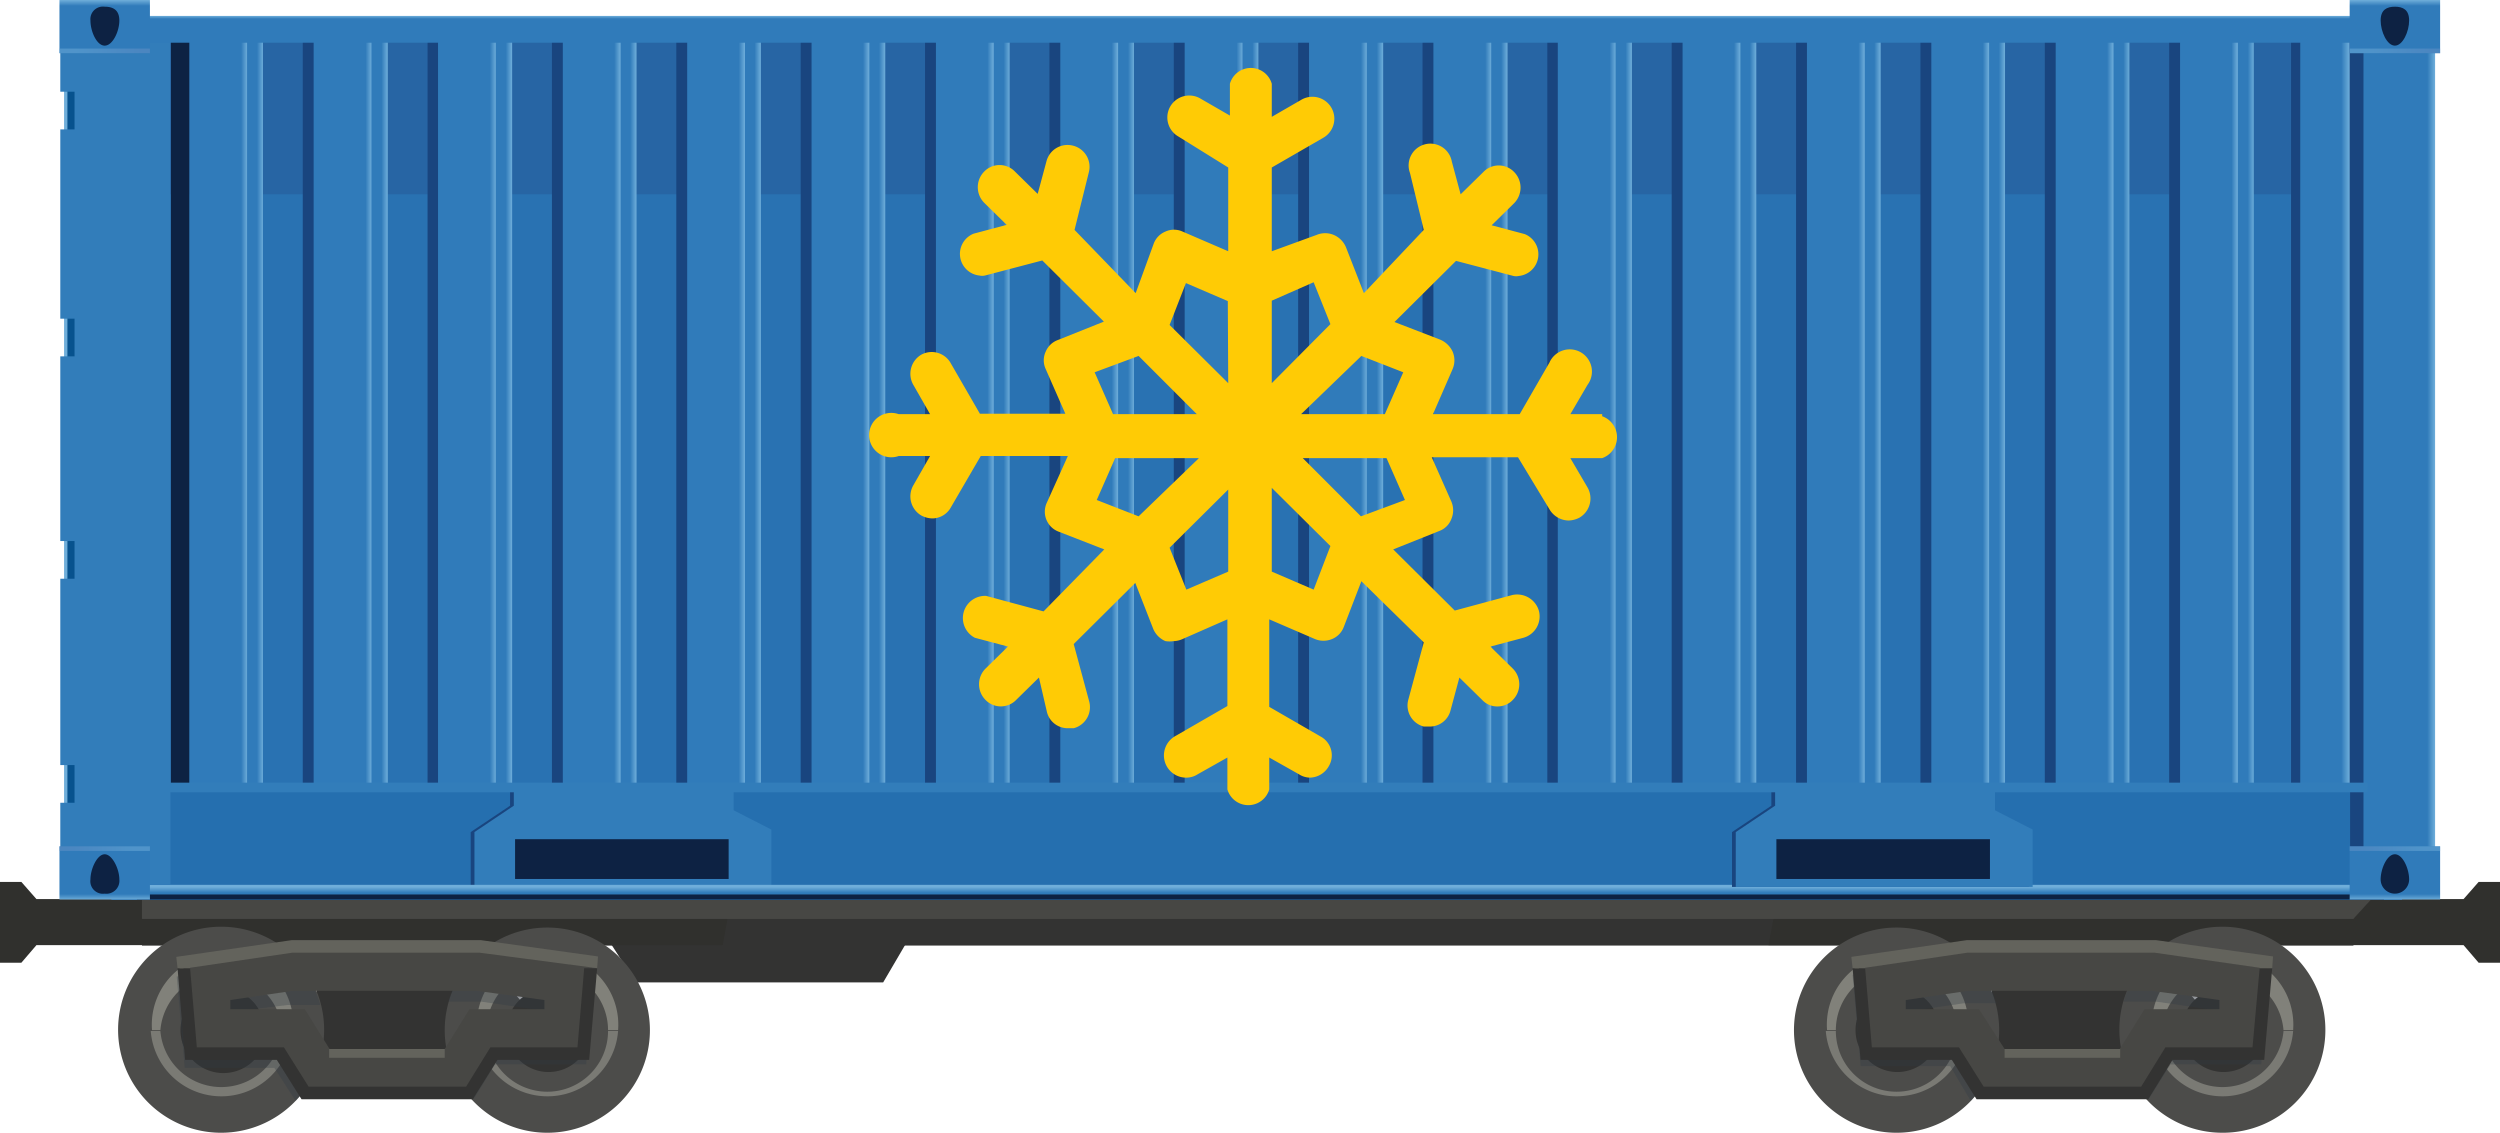 <?xml version="1.0" encoding="UTF-8"?> <svg xmlns="http://www.w3.org/2000/svg" xmlns:xlink="http://www.w3.org/1999/xlink" viewBox="0 0 59.7 27.05"> <defs> <style>.cls-1{mask:url(#mask);filter:url(#luminosity-noclip-2);}.cls-10,.cls-2,.cls-20,.cls-9{mix-blend-mode:multiply;}.cls-2{fill:url(#linear-gradient);}.cls-3{isolation:isolate;}.cls-4{fill:#333332;}.cls-5{fill:#30302d;}.cls-6{fill:#4c4c4a;}.cls-7{fill:#c1c1c3;}.cls-8,.cls-9{fill:#8e8e86;}.cls-8{opacity:0.7;mix-blend-mode:screen;}.cls-9{opacity:0.8;}.cls-10{opacity:0.3;}.cls-11{fill:#2f3942;}.cls-12{fill:#474744;}.cls-13{fill:#63635c;}.cls-14{fill:#256faf;}.cls-15{fill:#19457f;}.cls-16{fill:#327dba;}.cls-17{fill:#0d2243;}.cls-18{fill:url(#linear-gradient-2);}.cls-19{mask:url(#mask-2);}.cls-20{fill:url(#linear-gradient-3);}.cls-21{fill:#2972b2;}.cls-22{fill:#2765a4;}.cls-23{fill:url(#linear-gradient-4);}.cls-24{fill:url(#linear-gradient-5);}.cls-25{fill:url(#linear-gradient-6);}.cls-26{fill:url(#linear-gradient-7);}.cls-27{fill:url(#linear-gradient-8);}.cls-28{fill:url(#linear-gradient-9);}.cls-29{fill:url(#linear-gradient-10);}.cls-30{fill:url(#linear-gradient-11);}.cls-31{fill:url(#linear-gradient-12);}.cls-32{fill:url(#linear-gradient-13);}.cls-33{fill:url(#linear-gradient-14);}.cls-34{fill:url(#linear-gradient-15);}.cls-35{fill:url(#linear-gradient-16);}.cls-36{fill:url(#linear-gradient-17);}.cls-37{fill:url(#linear-gradient-18);}.cls-38{fill:url(#linear-gradient-19);}.cls-39{fill:url(#linear-gradient-20);}.cls-40{fill:url(#linear-gradient-21);}.cls-41{fill:url(#linear-gradient-22);}.cls-42{fill:url(#linear-gradient-23);}.cls-43{fill:#6faeda;}.cls-44{fill:#07528e;}.cls-45{fill:url(#linear-gradient-24);}.cls-46{fill:url(#linear-gradient-25);}.cls-47{fill:url(#linear-gradient-26);}.cls-48{fill:url(#linear-gradient-27);}.cls-49{fill:url(#linear-gradient-28);}.cls-50{fill:url(#linear-gradient-29);}.cls-51{fill:url(#linear-gradient-30);}.cls-52{fill:url(#linear-gradient-31);}.cls-53{fill:url(#linear-gradient-32);}.cls-54{fill:url(#linear-gradient-33);}.cls-55{fill:url(#linear-gradient-34);}.cls-56{fill:url(#linear-gradient-35);}.cls-57{fill:url(#linear-gradient-36);}.cls-58{fill:url(#linear-gradient-37);}.cls-59{fill:url(#linear-gradient-38);}.cls-60{fill:url(#linear-gradient-39);}.cls-61{fill:url(#linear-gradient-40);}.cls-62{fill:url(#linear-gradient-41);}.cls-63,.cls-65,.cls-67,.cls-69{opacity:0.5;}.cls-63{fill:url(#linear-gradient-42);}.cls-64{fill:url(#linear-gradient-43);}.cls-65{fill:url(#linear-gradient-44);}.cls-66{fill:url(#linear-gradient-45);}.cls-67{fill:url(#linear-gradient-46);}.cls-68{fill:url(#linear-gradient-47);}.cls-69{fill:url(#linear-gradient-48);}.cls-70{fill:#ffcb05;}.cls-71{filter:url(#luminosity-noclip);}</style> <filter id="luminosity-noclip" x="2.66" y="-8158.01" width="54.7" height="32766" filterUnits="userSpaceOnUse" color-interpolation-filters="sRGB"> <feFlood flood-color="#fff" result="bg"></feFlood> <feBlend in="SourceGraphic" in2="bg"></feBlend> </filter> <mask id="mask" x="2.66" y="-8158.01" width="54.7" height="32766" maskUnits="userSpaceOnUse"> <g class="cls-71"></g> </mask> <linearGradient id="linear-gradient" x1="30.01" y1="18.48" x2="30.01" y2="20.41" gradientUnits="userSpaceOnUse"> <stop offset="0" stop-color="#fff"></stop> <stop offset="0.76"></stop> </linearGradient> <linearGradient id="linear-gradient-2" x1="30.23" y1="21.32" x2="30.23" y2="21.18" gradientUnits="userSpaceOnUse"> <stop offset="0" stop-color="#307bba"></stop> <stop offset="1" stop-color="#6faeda"></stop> </linearGradient> <filter id="luminosity-noclip-2" x="2.66" y="18.15" width="54.7" height="2.13" filterUnits="userSpaceOnUse" color-interpolation-filters="sRGB"> <feFlood flood-color="#fff" result="bg"></feFlood> <feBlend in="SourceGraphic" in2="bg"></feBlend> </filter> <mask id="mask-2" x="2.66" y="18.15" width="54.7" height="2.13" maskUnits="userSpaceOnUse"> <g class="cls-1"> <rect class="cls-2" x="2.66" y="18.15" width="54.7" height="2.13"></rect> </g> </mask> <linearGradient id="linear-gradient-3" x1="30.01" y1="18.48" x2="30.01" y2="20.41" gradientUnits="userSpaceOnUse"> <stop offset="0" stop-color="#231f20"></stop> <stop offset="0.76" stop-color="#231f20"></stop> </linearGradient> <linearGradient id="linear-gradient-4" x1="4.9" y1="9.85" x2="6.29" y2="9.85" gradientUnits="userSpaceOnUse"> <stop offset="0" stop-color="#307bba"></stop> <stop offset="0.89" stop-color="#307bba"></stop> <stop offset="1" stop-color="#6faeda"></stop> </linearGradient> <linearGradient id="linear-gradient-5" x1="4.52" y1="9.85" x2="5.91" y2="9.85" gradientUnits="userSpaceOnUse"> <stop offset="0" stop-color="#307bba"></stop> <stop offset="0.89" stop-color="#307bba"></stop> <stop offset="1" stop-color="#6faeda"></stop> </linearGradient> <linearGradient id="linear-gradient-6" x1="7.88" y1="9.85" x2="9.26" y2="9.85" xlink:href="#linear-gradient-4"></linearGradient> <linearGradient id="linear-gradient-7" x1="7.49" y1="9.85" x2="8.88" y2="9.85" xlink:href="#linear-gradient-5"></linearGradient> <linearGradient id="linear-gradient-8" x1="10.85" y1="9.85" x2="12.23" y2="9.85" xlink:href="#linear-gradient-4"></linearGradient> <linearGradient id="linear-gradient-9" x1="10.46" y1="9.85" x2="11.85" y2="9.85" xlink:href="#linear-gradient-5"></linearGradient> <linearGradient id="linear-gradient-10" x1="13.82" y1="9.85" x2="15.2" y2="9.85" xlink:href="#linear-gradient-4"></linearGradient> <linearGradient id="linear-gradient-11" x1="13.44" y1="9.85" x2="14.82" y2="9.85" xlink:href="#linear-gradient-5"></linearGradient> <linearGradient id="linear-gradient-12" x1="16.79" y1="9.85" x2="18.17" y2="9.85" xlink:href="#linear-gradient-4"></linearGradient> <linearGradient id="linear-gradient-13" x1="16.41" y1="9.85" x2="17.79" y2="9.85" xlink:href="#linear-gradient-5"></linearGradient> <linearGradient id="linear-gradient-14" x1="19.76" y1="9.85" x2="21.14" y2="9.85" xlink:href="#linear-gradient-4"></linearGradient> <linearGradient id="linear-gradient-15" x1="19.38" y1="9.85" x2="20.76" y2="9.85" xlink:href="#linear-gradient-5"></linearGradient> <linearGradient id="linear-gradient-16" x1="22.73" y1="9.85" x2="24.12" y2="9.85" xlink:href="#linear-gradient-4"></linearGradient> <linearGradient id="linear-gradient-17" x1="22.35" y1="9.85" x2="23.73" y2="9.85" xlink:href="#linear-gradient-5"></linearGradient> <linearGradient id="linear-gradient-18" x1="25.7" y1="9.85" x2="27.09" y2="9.85" xlink:href="#linear-gradient-4"></linearGradient> <linearGradient id="linear-gradient-19" x1="25.32" y1="9.85" x2="26.7" y2="9.85" xlink:href="#linear-gradient-5"></linearGradient> <linearGradient id="linear-gradient-20" x1="28.67" y1="9.85" x2="30.06" y2="9.85" xlink:href="#linear-gradient-4"></linearGradient> <linearGradient id="linear-gradient-21" x1="28.29" y1="9.85" x2="29.68" y2="9.85" xlink:href="#linear-gradient-5"></linearGradient> <linearGradient id="linear-gradient-22" x1="31.65" y1="9.85" x2="33.03" y2="9.85" xlink:href="#linear-gradient-4"></linearGradient> <linearGradient id="linear-gradient-23" x1="31.26" y1="9.85" x2="32.65" y2="9.85" xlink:href="#linear-gradient-5"></linearGradient> <linearGradient id="linear-gradient-24" x1="34.62" y1="9.85" x2="36" y2="9.85" xlink:href="#linear-gradient-4"></linearGradient> <linearGradient id="linear-gradient-25" x1="34.23" y1="9.85" x2="35.62" y2="9.85" xlink:href="#linear-gradient-5"></linearGradient> <linearGradient id="linear-gradient-26" x1="37.59" y1="9.85" x2="38.97" y2="9.85" xlink:href="#linear-gradient-4"></linearGradient> <linearGradient id="linear-gradient-27" x1="37.2" y1="9.85" x2="38.59" y2="9.85" xlink:href="#linear-gradient-5"></linearGradient> <linearGradient id="linear-gradient-28" x1="40.56" y1="9.85" x2="41.94" y2="9.85" xlink:href="#linear-gradient-4"></linearGradient> <linearGradient id="linear-gradient-29" x1="40.18" y1="9.85" x2="41.56" y2="9.85" xlink:href="#linear-gradient-5"></linearGradient> <linearGradient id="linear-gradient-30" x1="43.53" y1="9.85" x2="44.91" y2="9.85" xlink:href="#linear-gradient-4"></linearGradient> <linearGradient id="linear-gradient-31" x1="43.15" y1="9.85" x2="44.53" y2="9.85" xlink:href="#linear-gradient-5"></linearGradient> <linearGradient id="linear-gradient-32" x1="46.5" y1="9.85" x2="47.88" y2="9.85" xlink:href="#linear-gradient-4"></linearGradient> <linearGradient id="linear-gradient-33" x1="46.12" y1="9.85" x2="47.5" y2="9.85" xlink:href="#linear-gradient-5"></linearGradient> <linearGradient id="linear-gradient-34" x1="49.47" y1="9.85" x2="50.86" y2="9.85" xlink:href="#linear-gradient-4"></linearGradient> <linearGradient id="linear-gradient-35" x1="49.09" y1="9.85" x2="50.47" y2="9.85" xlink:href="#linear-gradient-5"></linearGradient> <linearGradient id="linear-gradient-36" x1="52.44" y1="9.85" x2="53.83" y2="9.85" xlink:href="#linear-gradient-4"></linearGradient> <linearGradient id="linear-gradient-37" x1="52.06" y1="9.85" x2="53.44" y2="9.85" xlink:href="#linear-gradient-5"></linearGradient> <linearGradient id="linear-gradient-38" x1="56.44" y1="10.62" x2="58.15" y2="10.62" xlink:href="#linear-gradient-5"></linearGradient> <linearGradient id="linear-gradient-39" x1="54.93" y1="9.85" x2="56.11" y2="9.85" gradientUnits="userSpaceOnUse"> <stop offset="0" stop-color="#307bba"></stop> <stop offset="0.83" stop-color="#307bba"></stop> <stop offset="1" stop-color="#6faeda"></stop> </linearGradient> <linearGradient id="linear-gradient-40" x1="-3402.72" y1="3599.62" x2="-3402.08" y2="3599.62" gradientTransform="translate(-3569.73 -3401.7) rotate(-90)" xlink:href="#linear-gradient-5"></linearGradient> <linearGradient id="linear-gradient-41" x1="-3773" y1="-3499.27" x2="-3771.72" y2="-3499.27" gradientTransform="translate(-3442.07 3793.21) rotate(90)" xlink:href="#linear-gradient-5"></linearGradient> <linearGradient id="linear-gradient-42" x1="-7068.07" y1="371.24" x2="-7069.66" y2="371.24" gradientTransform="translate(-7011.81 391.51) rotate(180)" gradientUnits="userSpaceOnUse"> <stop offset="0" stop-color="#6591c6"></stop> <stop offset="1" stop-color="#6faeda"></stop> </linearGradient> <linearGradient id="linear-gradient-43" x1="-3402.98" y1="3626.92" x2="-3401.7" y2="3626.92" gradientTransform="translate(-3569.73 -3401.7) rotate(-90)" xlink:href="#linear-gradient-5"></linearGradient> <linearGradient id="linear-gradient-44" x1="58.12" y1="1.22" x2="56.53" y2="1.22" gradientTransform="matrix(1, 0, 0, 1, 0, 0)" xlink:href="#linear-gradient-42"></linearGradient> <linearGradient id="linear-gradient-45" x1="-3402.98" y1="3572.23" x2="-3401.7" y2="3572.23" gradientTransform="translate(-3569.73 -3401.7) rotate(-90)" xlink:href="#linear-gradient-5"></linearGradient> <linearGradient id="linear-gradient-46" x1="3.43" y1="1.22" x2="1.84" y2="1.22" gradientTransform="matrix(1, 0, 0, 1, 0, 0)" xlink:href="#linear-gradient-42"></linearGradient> <linearGradient id="linear-gradient-47" x1="-3773" y1="-3444.58" x2="-3771.72" y2="-3444.58" gradientTransform="translate(-3442.07 3793.21) rotate(90)" xlink:href="#linear-gradient-5"></linearGradient> <linearGradient id="linear-gradient-48" x1="-7013.38" y1="371.24" x2="-7014.97" y2="371.24" xlink:href="#linear-gradient-42"></linearGradient> </defs> <title>Ресурс 7</title> <g class="cls-3"> <g id="Слой_2" data-name="Слой 2"> <g id="Layer_1" data-name="Layer 1"> <polygon class="cls-4" points="13.91 21.48 15.18 23.46 21.09 23.46 22.25 21.48 13.91 21.48"></polygon> <rect class="cls-4" x="3.39" y="21.32" width="52.81" height="1.26"></rect> <polygon class="cls-5" points="59.7 22.99 59.19 22.99 58.83 22.57 42.23 22.57 42.44 21.47 58.83 21.47 59.19 21.06 59.7 21.06 59.7 22.99"></polygon> <polygon class="cls-5" points="0 21.06 0.51 21.06 0.87 21.47 17.46 21.47 17.26 22.57 0.87 22.57 0.51 22.99 0 22.99 0 21.06"></polygon> <rect class="cls-4" x="7.56" y="23.38" width="3.36" height="2.2"></rect> <path class="cls-6" d="M7.74,24.6a2.46,2.46,0,1,0-2.46,2.45A2.46,2.46,0,0,0,7.74,24.6Z"></path> <path class="cls-7" d="M4.35,23.55l.69.81-.41-1A1,1,0,0,0,4.35,23.55Z"></path> <path class="cls-8" d="M6.74,24.62a1.46,1.46,0,0,1-2.91,0H3.6a1.69,1.69,0,0,0,3.37,0Z"></path> <path class="cls-9" d="M3.83,24.6h0a1.46,1.46,0,0,1,2.91,0H7a1.69,1.69,0,1,0-3.37,0h.23Z"></path> <path class="cls-4" d="M6.31,24.6a1,1,0,1,0-2,0,1,1,0,0,0,2.05,0Z"></path> <g class="cls-10"> <path class="cls-11" d="M7.06,26.29a2.41,2.41,0,0,0,.59-1.06l-.52-.83H5.38l0-.22L6.86,24h.79a2.48,2.48,0,0,0-.6-1.06H6.82l-2.6.38.19,2.18H6.55Z"></path> </g> <path class="cls-6" d="M15.52,24.6a2.45,2.45,0,1,0-2.45,2.45A2.45,2.45,0,0,0,15.52,24.6Z"></path> <path class="cls-7" d="M12.14,23.55l.69.81-.41-1A.88.88,0,0,0,12.14,23.55Z"></path> <path class="cls-8" d="M14.52,24.62a1.45,1.45,0,0,1-2.9,0h-.23a1.69,1.69,0,0,0,3.37,0Z"></path> <path class="cls-9" d="M11.62,24.6h0a1.45,1.45,0,1,1,2.9,0h.24a1.69,1.69,0,1,0-3.37,0h.23Z"></path> <path class="cls-4" d="M14.1,24.6a1,1,0,1,0-2,0,1,1,0,0,0,2,0Z"></path> <g class="cls-10"> <path class="cls-11" d="M11.31,26.25a2.43,2.43,0,0,1-.59-1.05l.52-.84H13l0-.22-1.5-.22h-.79a2.48,2.48,0,0,1,.6-1.06h.23l2.6.38L14,25.42H11.82Z"></path> </g> <path class="cls-12" d="M11.21,26.1H7.28l-.58-.94H4.56L4.37,23,7,22.6h4.49l2.66.37-.19,2.19H11.8ZM7.87,25.05h2.75l.59-.95H13l0-.22-1.63-.22H7l-1.5.22,0,.22H7.28Z"></path> <rect class="cls-13" x="7.86" y="25.05" width="2.76" height="0.21"></rect> <polygon class="cls-4" points="13.95 23.12 13.79 25.01 11.71 25.01 11.13 25.95 7.37 25.95 6.78 25.01 4.7 25.01 4.54 23.12 4.24 23.12 4.42 25.31 6.61 25.31 7.2 26.25 11.29 26.25 11.88 25.31 14.07 25.31 14.26 23.12 13.95 23.12"></polygon> <polygon class="cls-13" points="4.54 23.12 4.54 23.11 6.98 22.75 11.45 22.75 14.26 23.12 13.95 23.12 14.26 23.12 14.28 22.84 11.48 22.45 6.97 22.45 4.21 22.85 4.24 23.12 4.54 23.12"></polygon> <rect class="cls-4" x="47.56" y="23.38" width="3.36" height="2.2"></rect> <path class="cls-6" d="M47.74,24.6a2.45,2.45,0,1,0-2.45,2.45A2.45,2.45,0,0,0,47.74,24.6Z"></path> <path class="cls-7" d="M44.35,23.55c.37.44.7.81.7.81l-.42-1A1,1,0,0,0,44.35,23.55Z"></path> <path class="cls-8" d="M46.74,24.62a1.45,1.45,0,0,1-2.9,0H43.6a1.69,1.69,0,0,0,3.37,0Z"></path> <path class="cls-9" d="M43.84,24.6h0a1.45,1.45,0,0,1,2.9,0H47a1.69,1.69,0,1,0-3.37,0h.24Z"></path> <path class="cls-4" d="M46.31,24.6a1,1,0,1,0-1,1A1,1,0,0,0,46.31,24.6Z"></path> <g class="cls-10"> <path class="cls-11" d="M47.06,26.29a2.41,2.41,0,0,0,.59-1.06l-.51-.83H45.38l0-.22,1.5-.22h.79a2.48,2.48,0,0,0-.6-1.06h-.23l-2.6.38.19,2.18h2.14Z"></path> </g> <path class="cls-6" d="M55.53,24.6a2.46,2.46,0,1,0-2.45,2.45A2.45,2.45,0,0,0,55.53,24.6Z"></path> <path class="cls-7" d="M52.14,23.55c.37.44.7.81.7.81l-.42-1A1,1,0,0,0,52.14,23.55Z"></path> <path class="cls-8" d="M54.53,24.62a1.46,1.46,0,0,1-2.91,0h-.23a1.69,1.69,0,0,0,3.37,0Z"></path> <path class="cls-9" d="M51.62,24.6h0a1.46,1.46,0,0,1,2.91,0h.23a1.69,1.69,0,1,0-3.37,0h.23Z"></path> <path class="cls-4" d="M54.1,24.6a1,1,0,1,0-1,1A1,1,0,0,0,54.1,24.6Z"></path> <g class="cls-10"> <path class="cls-11" d="M51.31,26.25a2.43,2.43,0,0,1-.59-1.05l.52-.83H53l0-.23-1.5-.22h-.79a2.48,2.48,0,0,1,.6-1.06h.23l2.6.38L54,25.42H51.83Z"></path> </g> <path class="cls-12" d="M51.21,26.1H47.29l-.59-.94H44.56L44.38,23,47,22.6h4.49l2.66.37-.19,2.19H51.8Zm-3.34-1.05h2.75l.59-.95H53l0-.22-1.63-.22H47l-1.49.22,0,.22h1.75Z"></path> <rect class="cls-13" x="47.87" y="25.05" width="2.76" height="0.21"></rect> <polygon class="cls-4" points="53.96 23.12 53.79 25.01 51.71 25.01 51.13 25.95 47.37 25.95 46.78 25.01 44.7 25.01 44.54 23.12 44.24 23.12 44.43 25.31 46.61 25.31 47.2 26.25 51.3 26.25 51.88 25.31 54.07 25.31 54.26 23.12 53.96 23.12"></polygon> <polygon class="cls-13" points="44.54 23.12 44.54 23.11 46.98 22.75 51.45 22.75 53.96 23.11 53.96 23.12 54.26 23.12 54.28 22.84 51.48 22.45 46.97 22.45 44.21 22.85 44.24 23.12 44.54 23.12"></polygon> <rect class="cls-12" x="3.39" y="21.32" width="52.81" height="0.62"></rect> <polygon class="cls-12" points="56.2 21.94 3.39 21.94 3.81 21.48 56.62 21.48 56.2 21.94"></polygon> <rect class="cls-14" x="2.66" y="18.15" width="54.7" height="3.34"></rect> <path class="cls-15" d="M17.43,19.35v-.49H12.18v.38l-.94.63v1.31h7.09V19.81Z"></path> <path class="cls-16" d="M17.52,19.35v-.49H12.27v.38l-.94.63v1.31h7.09V19.81Z"></path> <rect class="cls-17" x="12.3" y="20.04" width="5.1" height="0.95"></rect> <rect class="cls-17" x="3.27" y="21.25" width="53.66" height="0.23"></rect> <rect class="cls-18" x="3.4" y="21.13" width="53.66" height="0.23"></rect> <path class="cls-15" d="M47.55,19.35v-.49H42.3v.38l-.94.63v1.31h7.09V19.81Z"></path> <path class="cls-16" d="M47.64,19.35v-.49H42.39v.38l-.94.63v1.31h7.09V19.81Z"></path> <rect class="cls-17" x="42.42" y="20.04" width="5.1" height="0.95"></rect> <g class="cls-19"> <rect class="cls-20" x="2.66" y="18.15" width="54.7" height="2.13"></rect> </g> <polygon class="cls-21" points="44.44 0.97 15.21 0.97 4.05 0.97 4.05 18.72 15.21 18.72 44.44 18.72 55.6 18.72 55.6 0.97 44.44 0.97"></polygon> <polygon class="cls-22" points="44.44 0.95 15.21 0.95 4.05 0.95 4.05 4.64 15.21 4.64 44.44 4.64 55.6 4.64 55.6 0.95 44.44 0.95"></polygon> <rect class="cls-23" x="4.9" y="0.97" width="1.38" height="17.75"></rect> <rect class="cls-24" x="4.52" y="0.97" width="1.38" height="17.75"></rect> <polygon class="cls-17" points="4.18 0.97 4.43 0.97 4.52 0.97 4.52 18.72 4.43 18.72 4.18 18.72 4.08 18.72 4.08 0.97 4.18 0.97"></polygon> <rect class="cls-15" x="7.23" y="0.97" width="1.38" height="17.75"></rect> <rect class="cls-25" x="7.88" y="0.97" width="1.38" height="17.75"></rect> <rect class="cls-26" x="7.49" y="0.97" width="1.38" height="17.75"></rect> <rect class="cls-15" x="10.21" y="0.97" width="1.38" height="17.75"></rect> <rect class="cls-27" x="10.85" y="0.97" width="1.38" height="17.75"></rect> <rect class="cls-28" x="10.46" y="0.97" width="1.38" height="17.75"></rect> <rect class="cls-15" x="13.18" y="0.97" width="1.38" height="17.75"></rect> <rect class="cls-29" x="13.82" y="0.97" width="1.38" height="17.75"></rect> <rect class="cls-30" x="13.44" y="0.97" width="1.38" height="17.75"></rect> <rect class="cls-15" x="16.15" y="0.97" width="1.38" height="17.75"></rect> <rect class="cls-31" x="16.79" y="0.97" width="1.38" height="17.75"></rect> <rect class="cls-32" x="16.41" y="0.97" width="1.38" height="17.75"></rect> <rect class="cls-15" x="19.12" y="0.97" width="1.38" height="17.75"></rect> <rect class="cls-33" x="19.76" y="0.97" width="1.38" height="17.75"></rect> <rect class="cls-34" x="19.38" y="0.97" width="1.38" height="17.75"></rect> <rect class="cls-15" x="22.09" y="0.97" width="1.38" height="17.75"></rect> <rect class="cls-35" x="22.73" y="0.97" width="1.38" height="17.75"></rect> <rect class="cls-36" x="22.35" y="0.97" width="1.38" height="17.75"></rect> <rect class="cls-15" x="25.06" y="0.97" width="1.38" height="17.75"></rect> <rect class="cls-37" x="25.7" y="0.97" width="1.38" height="17.75"></rect> <rect class="cls-38" x="25.32" y="0.97" width="1.38" height="17.75"></rect> <rect class="cls-15" x="28.03" y="0.97" width="1.38" height="17.75"></rect> <rect class="cls-39" x="28.67" y="0.97" width="1.38" height="17.75"></rect> <rect class="cls-40" x="28.29" y="0.97" width="1.38" height="17.75"></rect> <rect class="cls-15" x="31" y="0.97" width="1.38" height="17.75"></rect> <rect class="cls-41" x="31.65" y="0.97" width="1.38" height="17.75"></rect> <rect class="cls-42" x="31.26" y="0.97" width="1.38" height="17.75"></rect> <rect class="cls-43" x="1.53" y="2.08" width="0.64" height="1.27"></rect> <rect class="cls-44" x="1.61" y="2.08" width="0.64" height="1.27"></rect> <rect class="cls-43" x="1.53" y="7.48" width="0.64" height="1.27"></rect> <rect class="cls-44" x="1.61" y="7.48" width="0.64" height="1.27"></rect> <rect class="cls-43" x="1.53" y="12.73" width="0.64" height="1.27"></rect> <rect class="cls-44" x="1.61" y="12.73" width="0.64" height="1.27"></rect> <rect class="cls-43" x="1.53" y="18.11" width="0.64" height="1.27"></rect> <rect class="cls-44" x="1.61" y="18.11" width="0.64" height="1.27"></rect> <polygon class="cls-16" points="1.44 0.81 1.44 2.19 1.78 2.19 1.78 3.09 1.44 3.09 1.44 7.61 1.78 7.61 1.78 8.51 1.44 8.51 1.44 12.92 1.78 12.92 1.78 13.82 1.44 13.82 1.44 18.27 1.78 18.27 1.78 19.17 1.44 19.17 1.44 21.13 4.07 21.13 4.07 0.81 1.44 0.81"></polygon> <rect class="cls-15" x="33.97" y="0.97" width="1.38" height="17.75"></rect> <rect class="cls-45" x="34.62" y="0.97" width="1.38" height="17.75"></rect> <rect class="cls-46" x="34.23" y="0.97" width="1.38" height="17.75"></rect> <rect class="cls-15" x="36.95" y="0.97" width="1.38" height="17.75"></rect> <rect class="cls-47" x="37.59" y="0.97" width="1.38" height="17.75"></rect> <rect class="cls-48" x="37.2" y="0.97" width="1.38" height="17.75"></rect> <rect class="cls-15" x="39.92" y="0.97" width="1.38" height="17.75"></rect> <rect class="cls-49" x="40.56" y="0.97" width="1.38" height="17.75"></rect> <rect class="cls-50" x="40.18" y="0.97" width="1.38" height="17.75"></rect> <rect class="cls-15" x="42.89" y="0.97" width="1.38" height="17.75"></rect> <rect class="cls-51" x="43.53" y="0.97" width="1.38" height="17.75"></rect> <rect class="cls-52" x="43.15" y="0.97" width="1.38" height="17.75"></rect> <rect class="cls-15" x="45.86" y="0.97" width="1.38" height="17.75"></rect> <rect class="cls-53" x="46.5" y="0.97" width="1.38" height="17.75"></rect> <rect class="cls-54" x="46.12" y="0.97" width="1.38" height="17.75"></rect> <rect class="cls-15" x="48.83" y="0.97" width="1.38" height="17.75"></rect> <rect class="cls-55" x="49.47" y="0.97" width="1.38" height="17.75"></rect> <rect class="cls-56" x="49.09" y="0.97" width="1.38" height="17.75"></rect> <rect class="cls-15" x="51.8" y="0.97" width="1.38" height="17.75"></rect> <rect class="cls-57" x="52.44" y="0.97" width="1.38" height="17.75"></rect> <rect class="cls-58" x="52.06" y="0.97" width="1.38" height="17.75"></rect> <rect class="cls-15" x="56.12" y="0.97" width="1.71" height="19.31"></rect> <rect class="cls-59" x="56.44" y="0.97" width="1.71" height="19.31"></rect> <rect class="cls-15" x="54.71" y="0.97" width="1.18" height="17.75"></rect> <rect class="cls-15" x="55.25" y="0.97" width="1.01" height="17.75"></rect> <rect class="cls-60" x="54.93" y="0.97" width="1.18" height="17.75"></rect> <rect class="cls-61" x="3.46" y="0.38" width="52.87" height="0.64"></rect> <rect class="cls-16" x="3.9" y="18.69" width="52.63" height="0.23"></rect> <rect class="cls-62" x="56.11" y="20.21" width="2.16" height="1.27"></rect> <rect class="cls-63" x="56.11" y="20.21" width="2.16" height="0.11"></rect> <path class="cls-17" d="M56.85,21c0-.25.15-.6.34-.6s.34.35.34.6a.34.34,0,1,1-.68,0Z"></path> <rect class="cls-64" x="56.11" width="2.16" height="1.27"></rect> <rect class="cls-65" x="56.11" y="1.16" width="2.16" height="0.11"></rect> <path class="cls-17" d="M57.53.49c0,.26-.15.6-.34.6s-.34-.34-.34-.6.15-.33.34-.33S57.53.23,57.53.49Z"></path> <rect class="cls-66" x="1.42" width="2.16" height="1.27"></rect> <rect class="cls-67" x="1.42" y="1.16" width="2.16" height="0.11"></rect> <path class="cls-17" d="M2.85.49c0,.26-.16.6-.35.6S2.16.75,2.16.49A.3.3,0,0,1,2.5.16C2.69.16,2.85.23,2.85.49Z"></path> <rect class="cls-68" x="1.42" y="20.21" width="2.16" height="1.27"></rect> <rect class="cls-69" x="1.42" y="20.21" width="2.16" height="0.11"></rect> <path class="cls-17" d="M2.16,21c0-.25.16-.6.34-.6s.35.35.35.6a.31.31,0,0,1-.35.34A.3.3,0,0,1,2.16,21Z"></path> <path class="cls-70" d="M38.26,9.89H37.5l.41-.7A.53.53,0,1,0,37,8.66l-.71,1.23H34.22l.47-1.08a.53.53,0,0,0,0-.41.57.57,0,0,0-.3-.29l-1.09-.42,1.47-1.46,1.37.36a.3.3,0,0,0,.13,0,.52.52,0,0,0,.14-1l-.79-.21.54-.53a.53.53,0,0,0,0-.74.51.51,0,0,0-.74,0l-.54.53-.21-.78a.52.52,0,1,0-1,.27L34,5.49,32.57,7l-.43-1.1a.55.55,0,0,0-.29-.29.53.53,0,0,0-.41,0L30.37,6V4l1.23-.71a.52.52,0,0,0-.52-.91l-.71.41V2a.52.52,0,0,0-1,0v.76l-.71-.41a.52.52,0,0,0-.52.91L29.33,4V6l-1.09-.47a.49.49,0,0,0-.41,0,.5.5,0,0,0-.28.29L27.12,7,25.66,5.49,26,4.12a.52.52,0,0,0-.37-.64.52.52,0,0,0-.64.37l-.21.78-.54-.53a.51.51,0,0,0-.74,0,.53.53,0,0,0,0,.74l.54.53-.79.21a.52.52,0,0,0,.14,1,.3.3,0,0,0,.13,0l1.37-.36,1.47,1.46-1.1.44a.5.5,0,0,0-.29.28.49.49,0,0,0,0,.41l.47,1.07H23.4l-.71-1.23A.52.52,0,0,0,22,8.47a.53.53,0,0,0-.19.72l.4.7h-.75a.53.53,0,1,0,0,1h.75l-.4.7a.53.53,0,0,0,.19.72.59.59,0,0,0,.26.07.51.51,0,0,0,.45-.27l.71-1.22h2.08L25,12a.51.51,0,0,0,.29.7l1.08.42L24.92,14.6l-1.37-.37a.53.53,0,0,0-.27,1l.79.21-.54.53a.53.53,0,0,0,0,.74.51.51,0,0,0,.74,0l.54-.53L25,17a.51.51,0,0,0,.5.39l.14,0a.52.52,0,0,0,.37-.64l-.37-1.37,1.47-1.46.43,1.1a.55.55,0,0,0,.29.29.65.65,0,0,0,.2,0,.54.54,0,0,0,.21-.05l1.07-.47v2.07l-1.23.71a.53.53,0,0,0,.26,1,.5.5,0,0,0,.26-.08l.71-.4v.76a.52.52,0,0,0,1,0v-.76l.71.4a.5.5,0,0,0,.26.08.53.53,0,0,0,.45-.27.51.51,0,0,0-.19-.71l-1.23-.71V14.79l1.09.47a.53.53,0,0,0,.41,0,.5.5,0,0,0,.28-.29l.42-1.09L34,15.34l-.37,1.37a.52.52,0,0,0,.37.64l.14,0a.51.51,0,0,0,.5-.39l.21-.78.54.53a.49.49,0,0,0,.37.16.5.5,0,0,0,.37-.16.53.53,0,0,0,0-.74l-.54-.53.79-.21a.53.53,0,0,0,.37-.64.54.54,0,0,0-.64-.38l-1.37.37-1.47-1.46,1.1-.44a.49.49,0,0,0,.29-.29.53.53,0,0,0,0-.41l-.47-1.06h2.06L37,12.16a.54.54,0,0,0,.46.27.59.59,0,0,0,.26-.07.53.53,0,0,0,.19-.72l-.41-.7h.76a.53.53,0,0,0,0-1M27.19,8.5l1.39,1.39h-2l-.44-1Zm0,3.83-1-.39.44-1h2Zm2.14,1.32-1,.43-.4-1,1.4-1.39Zm0-4.5-1.4-1.39.39-1,1,.43Zm3.18-.65,1,.39-.44,1h-2ZM30.37,7.18l1-.44.4,1L30.37,9.15Zm1,6.9-1-.43v-2l1.4,1.39Zm1.13-1.75-1.39-1.39h2l.44,1Z"></path> </g> </g> </g> </svg> 